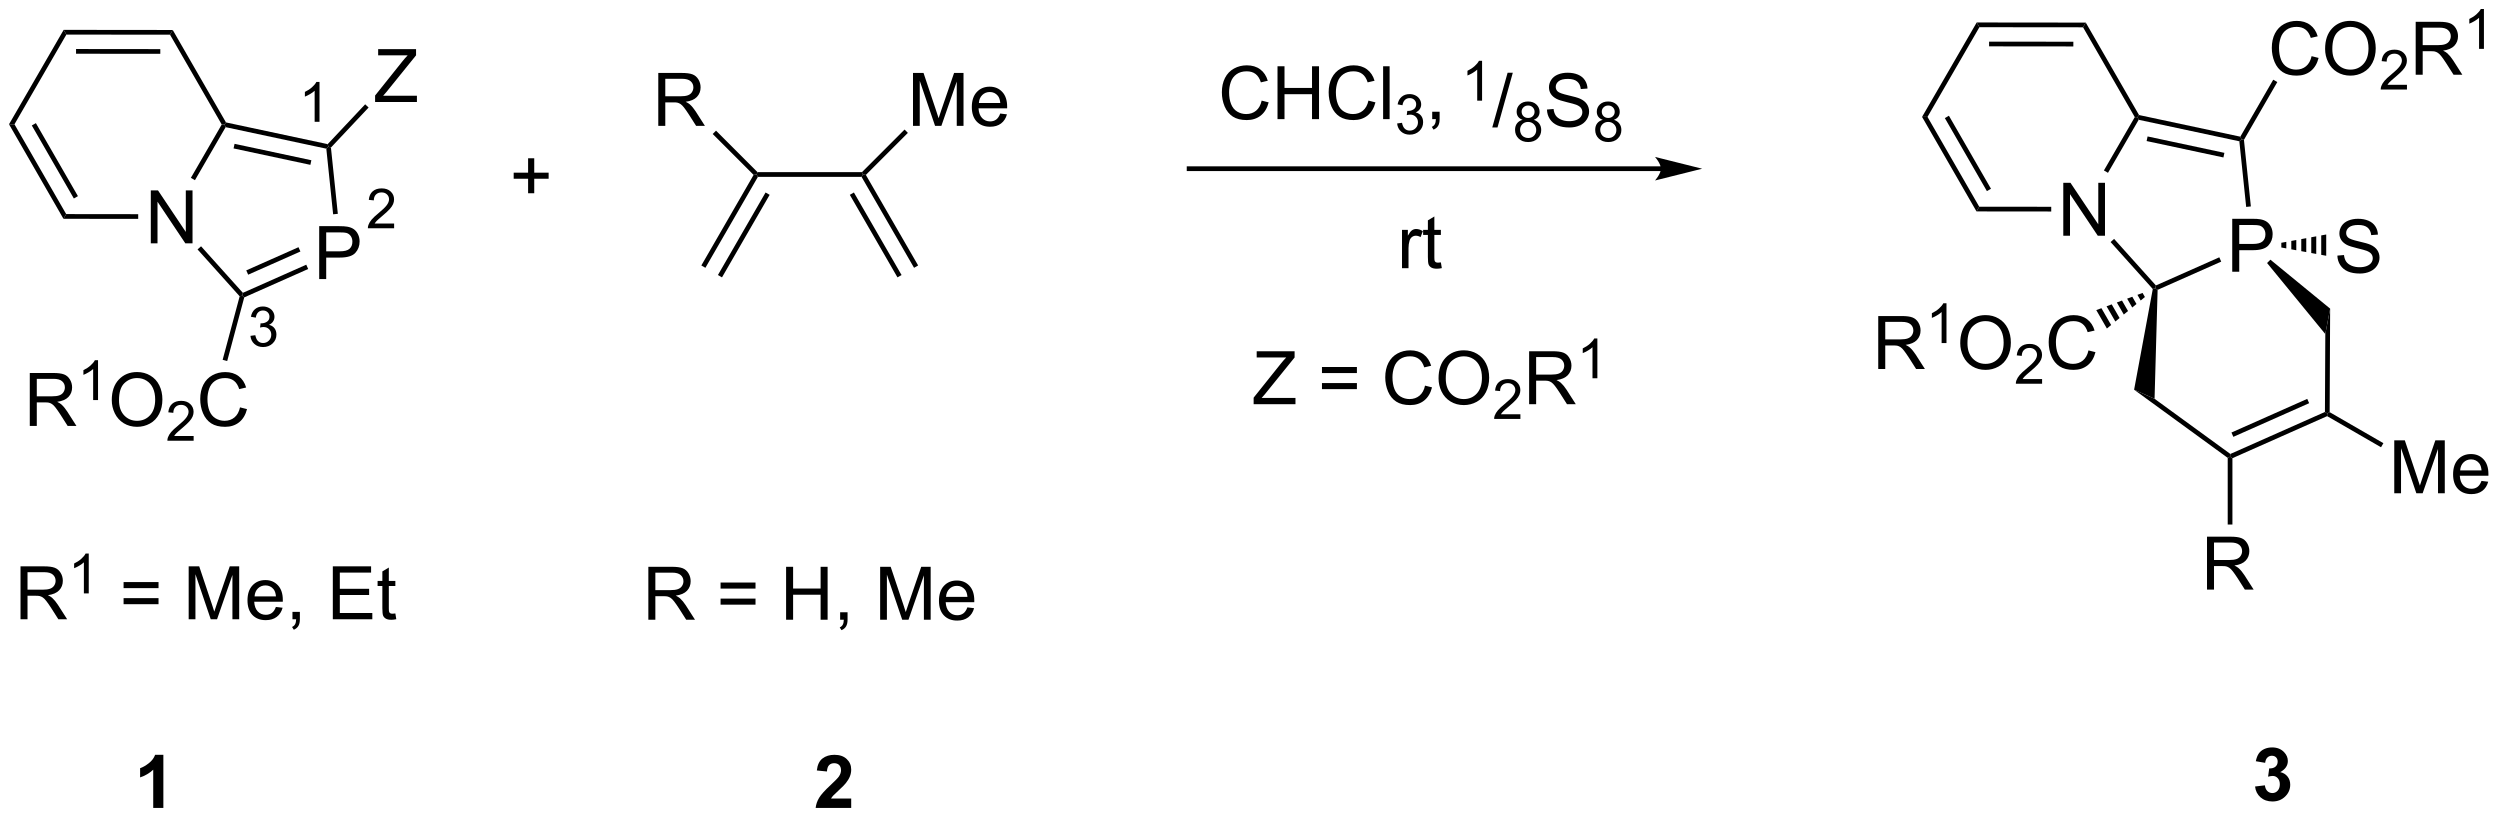 <?xml version="1.0" encoding="UTF-8"?>
<!DOCTYPE svg PUBLIC '-//W3C//DTD SVG 1.0//EN'
          'http://www.w3.org/TR/2001/REC-SVG-20010904/DTD/svg10.dtd'>
<svg stroke-dasharray="none" shape-rendering="auto" xmlns="http://www.w3.org/2000/svg" font-family="'Dialog'" text-rendering="auto" width="742" fill-opacity="1" color-interpolation="auto" color-rendering="auto" preserveAspectRatio="xMidYMid meet" font-size="12px" viewBox="0 0 742 243" fill="black" xmlns:xlink="http://www.w3.org/1999/xlink" stroke="black" image-rendering="auto" stroke-miterlimit="10" stroke-linecap="square" stroke-linejoin="miter" font-style="normal" stroke-width="1" height="243" stroke-dashoffset="0" font-weight="normal" stroke-opacity="1"
><!--Generated by the Batik Graphics2D SVG Generator--><defs id="genericDefs"
  /><g
  ><defs id="defs1"
    ><clipPath clipPathUnits="userSpaceOnUse" id="clipPath1"
      ><path d="M0.633 2.797 L278.584 2.797 L278.584 93.719 L0.633 93.719 L0.633 2.797 Z"
      /></clipPath
      ><clipPath clipPathUnits="userSpaceOnUse" id="clipPath2"
      ><path d="M140.843 22.659 L140.843 111.053 L411.066 111.053 L411.066 22.659 Z"
      /></clipPath
    ></defs
    ><g transform="scale(2.667,2.667) translate(-0.633,-2.797) matrix(1.029,0,0,1.029,-144.238,-20.51)"
    ><path d="M157.097 48.966 L157.097 43.24 L157.875 43.24 L160.883 47.734 L160.883 43.24 L161.61 43.24 L161.61 48.966 L160.831 48.966 L157.823 44.466 L157.823 48.966 L157.097 48.966 Z" stroke="none" clip-path="url(#clipPath2)"
    /></g
    ><g transform="matrix(2.743,0,0,2.743,-386.324,-62.153)"
    ><path d="M175.378 52.857 L175.378 47.13 L177.539 47.13 Q178.109 47.13 178.409 47.185 Q178.831 47.255 179.115 47.453 Q179.401 47.649 179.576 48.005 Q179.75 48.359 179.75 48.787 Q179.75 49.516 179.284 50.024 Q178.82 50.529 177.604 50.529 L176.136 50.529 L176.136 52.857 L175.378 52.857 ZM176.136 49.852 L177.617 49.852 Q178.352 49.852 178.659 49.578 Q178.969 49.305 178.969 48.81 Q178.969 48.451 178.786 48.195 Q178.604 47.938 178.307 47.857 Q178.117 47.805 177.602 47.805 L176.136 47.805 L176.136 49.852 Z" stroke="none" clip-path="url(#clipPath2)"
    /></g
    ><g transform="matrix(2.743,0,0,2.743,-386.324,-62.153)"
    ><path d="M181.426 33.698 L181.426 32.995 L184.358 29.326 Q184.671 28.935 184.952 28.646 L181.757 28.646 L181.757 27.972 L185.858 27.972 L185.858 28.646 L182.645 32.62 L182.296 33.021 L185.952 33.021 L185.952 33.698 L181.426 33.698 Z" stroke="none" clip-path="url(#clipPath2)"
    /></g
    ><g transform="matrix(2.743,0,0,2.743,-386.324,-62.153)"
    ><path d="M144.063 68.743 L144.063 63.017 L146.602 63.017 Q147.368 63.017 147.767 63.171 Q148.165 63.324 148.402 63.715 Q148.642 64.106 148.642 64.579 Q148.642 65.189 148.246 65.608 Q147.852 66.025 147.027 66.137 Q147.329 66.283 147.485 66.423 Q147.816 66.728 148.113 67.184 L149.11 68.743 L148.157 68.743 L147.399 67.551 Q147.066 67.035 146.85 66.762 Q146.636 66.488 146.467 66.379 Q146.298 66.269 146.121 66.228 Q145.993 66.199 145.699 66.199 L144.821 66.199 L144.821 68.743 L144.063 68.743 ZM144.821 65.543 L146.449 65.543 Q146.97 65.543 147.261 65.436 Q147.556 65.329 147.707 65.093 Q147.86 64.856 147.86 64.579 Q147.86 64.173 147.563 63.913 Q147.269 63.65 146.634 63.65 L144.821 63.65 L144.821 65.543 Z" stroke="none" clip-path="url(#clipPath2)"
    /></g
    ><g transform="matrix(2.743,0,0,2.743,-386.324,-62.153)"
    ><path d="M151.447 65.944 L150.919 65.944 L150.919 62.582 Q150.728 62.764 150.419 62.945 Q150.111 63.127 149.865 63.219 L149.865 62.709 Q150.306 62.5 150.636 62.205 Q150.968 61.908 151.107 61.631 L151.447 61.631 L151.447 65.944 Z" stroke="none" clip-path="url(#clipPath2)"
    /></g
    ><g transform="matrix(2.743,0,0,2.743,-386.324,-62.153)"
    ><path d="M152.935 65.954 Q152.935 64.527 153.701 63.723 Q154.467 62.915 155.678 62.915 Q156.469 62.915 157.105 63.296 Q157.743 63.673 158.076 64.35 Q158.412 65.027 158.412 65.887 Q158.412 66.759 158.06 67.447 Q157.709 68.134 157.063 68.488 Q156.42 68.843 155.672 68.843 Q154.865 68.843 154.227 68.452 Q153.592 68.059 153.263 67.384 Q152.935 66.707 152.935 65.954 ZM153.717 65.965 Q153.717 67.001 154.271 67.598 Q154.829 68.191 155.67 68.191 Q156.524 68.191 157.076 67.59 Q157.631 66.988 157.631 65.884 Q157.631 65.184 157.394 64.663 Q157.157 64.142 156.701 63.855 Q156.248 63.566 155.68 63.566 Q154.875 63.566 154.295 64.121 Q153.717 64.673 153.717 65.965 Z" stroke="none" clip-path="url(#clipPath2)"
    /></g
    ><g transform="matrix(2.743,0,0,2.743,-386.324,-62.153)"
    ><path d="M161.792 69.836 L161.792 70.344 L158.952 70.344 Q158.946 70.152 159.014 69.976 Q159.122 69.687 159.36 69.406 Q159.6 69.125 160.051 68.756 Q160.751 68.181 160.997 67.846 Q161.243 67.51 161.243 67.211 Q161.243 66.898 161.018 66.683 Q160.796 66.466 160.434 66.466 Q160.053 66.466 159.825 66.695 Q159.596 66.924 159.594 67.328 L159.051 67.273 Q159.108 66.666 159.471 66.349 Q159.834 66.031 160.446 66.031 Q161.065 66.031 161.424 66.375 Q161.786 66.716 161.786 67.222 Q161.786 67.48 161.68 67.73 Q161.575 67.978 161.329 68.254 Q161.084 68.529 160.516 69.01 Q160.042 69.408 159.907 69.55 Q159.772 69.693 159.684 69.836 L161.792 69.836 Z" stroke="none" clip-path="url(#clipPath2)"
    /></g
    ><g transform="matrix(2.743,0,0,2.743,-386.324,-62.153)"
    ><path d="M166.81 66.736 L167.568 66.926 Q167.331 67.861 166.711 68.353 Q166.091 68.843 165.198 68.843 Q164.271 68.843 163.69 68.465 Q163.112 68.087 162.808 67.374 Q162.505 66.658 162.505 65.837 Q162.505 64.941 162.847 64.277 Q163.19 63.611 163.821 63.264 Q164.451 62.918 165.209 62.918 Q166.068 62.918 166.654 63.355 Q167.24 63.793 167.472 64.587 L166.724 64.762 Q166.526 64.137 166.146 63.853 Q165.768 63.566 165.193 63.566 Q164.534 63.566 164.089 63.884 Q163.646 64.199 163.466 64.733 Q163.287 65.267 163.287 65.832 Q163.287 66.564 163.5 67.108 Q163.714 67.652 164.162 67.923 Q164.612 68.191 165.136 68.191 Q165.771 68.191 166.211 67.824 Q166.654 67.457 166.81 66.736 Z" stroke="none" clip-path="url(#clipPath2)"
    /></g
    ><g transform="matrix(2.743,0,0,2.743,-386.324,-62.153)"
    ><path d="M147.706 46.334 L148.001 45.824 L155.793 45.833 L155.793 46.343 Z" stroke="none" clip-path="url(#clipPath2)"
    /></g
    ><g transform="matrix(2.743,0,0,2.743,-386.324,-62.153)"
    ><path d="M161.934 42.157 L161.493 41.901 L164.833 36.13 L165.127 36.13 L165.255 36.419 Z" stroke="none" clip-path="url(#clipPath2)"
    /></g
    ><g transform="matrix(2.743,0,0,2.743,-386.324,-62.153)"
    ><path d="M165.292 35.905 L165.127 36.13 L164.833 36.13 L159.236 26.413 L159.531 25.903 Z" stroke="none" clip-path="url(#clipPath2)"
    /></g
    ><g transform="matrix(2.743,0,0,2.743,-386.324,-62.153)"
    ><path d="M159.531 25.903 L159.236 26.413 L148.022 26.401 L147.728 25.89 ZM158.185 27.973 L149.069 27.963 L149.068 28.474 L158.185 28.483 Z" stroke="none" clip-path="url(#clipPath2)"
    /></g
    ><g transform="matrix(2.743,0,0,2.743,-386.324,-62.153)"
    ><path d="M147.728 25.89 L148.022 26.401 L142.405 36.107 L141.815 36.106 Z" stroke="none" clip-path="url(#clipPath2)"
    /></g
    ><g transform="matrix(2.743,0,0,2.743,-386.324,-62.153)"
    ><path d="M141.815 36.106 L142.405 36.107 L148.001 45.824 L147.706 46.334 ZM144.281 36.236 L148.831 44.136 L149.273 43.882 L144.723 35.982 Z" stroke="none" clip-path="url(#clipPath2)"
    /></g
    ><g transform="matrix(2.743,0,0,2.743,-386.324,-62.153)"
    ><path d="M162.215 49.648 L162.595 49.307 L167.12 54.344 L167.054 54.652 L166.772 54.719 Z" stroke="none" clip-path="url(#clipPath2)"
    /></g
    ><g transform="matrix(2.743,0,0,2.743,-386.324,-62.153)"
    ><path d="M167.269 54.836 L167.054 54.652 L167.12 54.344 L173.978 51.299 L174.185 51.765 ZM167.693 52.381 L173.345 49.872 L173.137 49.406 L167.486 51.915 Z" stroke="none" clip-path="url(#clipPath2)"
    /></g
    ><g transform="matrix(2.743,0,0,2.743,-386.324,-62.153)"
    ><path d="M177.394 45.795 L176.886 45.847 L176.147 38.746 L176.382 38.535 L176.648 38.625 Z" stroke="none" clip-path="url(#clipPath2)"
    /></g
    ><g transform="matrix(2.743,0,0,2.743,-386.324,-62.153)"
    ><path d="M176.295 38.255 L176.382 38.535 L176.147 38.746 L165.255 36.419 L165.127 36.13 L165.292 35.905 ZM174.53 39.997 L166.22 38.221 L166.113 38.72 L174.424 40.496 Z" stroke="none" clip-path="url(#clipPath2)"
    /></g
    ><g transform="matrix(2.743,0,0,2.743,-386.324,-62.153)"
    ><path d="M176.648 38.625 L176.382 38.535 L176.295 38.255 L180.352 33.944 L180.724 34.294 Z" stroke="none" clip-path="url(#clipPath2)"
    /></g
    ><g transform="matrix(2.743,0,0,2.743,-386.324,-62.153)"
    ><path d="M166.772 54.719 L167.054 54.652 L167.269 54.836 L165.424 61.722 L164.931 61.59 Z" stroke="none" clip-path="url(#clipPath2)"
    /></g
    ><g transform="matrix(2.743,0,0,2.743,-386.324,-62.153)"
    ><path d="M239.629 36.279 L239.629 30.552 L240.769 30.552 L242.126 34.607 Q242.314 35.172 242.399 35.453 Q242.496 35.141 242.704 34.537 L244.074 30.552 L245.095 30.552 L245.095 36.279 L244.363 36.279 L244.363 31.485 L242.699 36.279 L242.017 36.279 L240.36 31.404 L240.36 36.279 L239.629 36.279 ZM249.066 34.943 L249.793 35.032 Q249.621 35.67 249.155 36.021 Q248.691 36.373 247.97 36.373 Q247.058 36.373 246.524 35.813 Q245.993 35.25 245.993 34.24 Q245.993 33.193 246.532 32.615 Q247.071 32.037 247.931 32.037 Q248.762 32.037 249.287 32.605 Q249.816 33.17 249.816 34.196 Q249.816 34.258 249.814 34.383 L246.72 34.383 Q246.759 35.068 247.105 35.433 Q247.454 35.795 247.972 35.795 Q248.36 35.795 248.634 35.592 Q248.907 35.388 249.066 34.943 ZM246.759 33.805 L249.074 33.805 Q249.027 33.282 248.808 33.021 Q248.472 32.615 247.939 32.615 Q247.454 32.615 247.123 32.941 Q246.793 33.263 246.759 33.805 Z" stroke="none" clip-path="url(#clipPath2)"
    /></g
    ><g transform="matrix(2.743,0,0,2.743,-386.324,-62.153)"
    ><path d="M212.068 36.279 L212.068 30.552 L214.607 30.552 Q215.373 30.552 215.771 30.706 Q216.17 30.86 216.407 31.25 Q216.646 31.641 216.646 32.115 Q216.646 32.724 216.25 33.144 Q215.857 33.56 215.032 33.672 Q215.334 33.818 215.49 33.959 Q215.821 34.263 216.118 34.719 L217.115 36.279 L216.162 36.279 L215.404 35.086 Q215.071 34.571 214.855 34.297 Q214.641 34.024 214.472 33.914 Q214.303 33.805 214.125 33.763 Q213.998 33.735 213.704 33.735 L212.826 33.735 L212.826 36.279 L212.068 36.279 ZM212.826 33.078 L214.454 33.078 Q214.975 33.078 215.266 32.972 Q215.56 32.865 215.711 32.628 Q215.865 32.391 215.865 32.115 Q215.865 31.709 215.568 31.448 Q215.274 31.185 214.638 31.185 L212.826 31.185 L212.826 33.078 Z" stroke="none" clip-path="url(#clipPath2)"
    /></g
    ><g transform="matrix(2.743,0,0,2.743,-386.324,-62.153)"
    ><path d="M222.848 41.797 L222.701 41.542 L222.806 41.287 L234.104 41.287 L234.209 41.542 L234.062 41.797 Z" stroke="none" clip-path="url(#clipPath2)"
    /></g
    ><g transform="matrix(2.743,0,0,2.743,-386.324,-62.153)"
    ><path d="M222.382 41.584 L222.701 41.542 L222.848 41.797 L217.167 51.636 L216.726 51.381 ZM223.676 43.486 L218.52 52.417 L218.962 52.672 L224.118 43.741 Z" stroke="none" clip-path="url(#clipPath2)"
    /></g
    ><g transform="matrix(2.743,0,0,2.743,-386.324,-62.153)"
    ><path d="M234.062 41.797 L234.209 41.542 L234.528 41.584 L240.185 51.381 L239.743 51.636 ZM232.793 43.741 L237.949 52.672 L238.391 52.417 L233.234 43.486 Z" stroke="none" clip-path="url(#clipPath2)"
    /></g
    ><g transform="matrix(2.743,0,0,2.743,-386.324,-62.153)"
    ><path d="M234.528 41.584 L234.209 41.542 L234.104 41.287 L238.715 36.676 L239.075 37.037 Z" stroke="none" clip-path="url(#clipPath2)"
    /></g
    ><g transform="matrix(2.743,0,0,2.743,-386.324,-62.153)"
    ><path d="M222.806 41.287 L222.701 41.542 L222.382 41.584 L217.956 37.157 L218.316 36.797 Z" stroke="none" clip-path="url(#clipPath2)"
    /></g
    ><g transform="matrix(2.743,0,0,2.743,-386.324,-62.153)"
    ><path d="M364.093 48.167 L364.093 42.441 L364.872 42.441 L367.88 46.935 L367.88 42.441 L368.606 42.441 L368.606 48.167 L367.827 48.167 L364.82 43.667 L364.82 48.167 L364.093 48.167 Z" stroke="none" clip-path="url(#clipPath2)"
    /></g
    ><g transform="matrix(2.743,0,0,2.743,-386.324,-62.153)"
    ><path d="M382.374 52.058 L382.374 46.331 L384.535 46.331 Q385.106 46.331 385.405 46.386 Q385.827 46.456 386.111 46.654 Q386.397 46.849 386.572 47.206 Q386.746 47.56 386.746 47.987 Q386.746 48.717 386.28 49.224 Q385.817 49.73 384.6 49.73 L383.132 49.73 L383.132 52.058 L382.374 52.058 ZM383.132 49.053 L384.613 49.053 Q385.348 49.053 385.655 48.779 Q385.965 48.506 385.965 48.011 Q385.965 47.651 385.783 47.396 Q385.6 47.138 385.303 47.058 Q385.113 47.006 384.598 47.006 L383.132 47.006 L383.132 49.053 Z" stroke="none" clip-path="url(#clipPath2)"
    /></g
    ><g transform="matrix(2.743,0,0,2.743,-386.324,-62.153)"
    ><path d="M390.961 28.736 L391.718 28.926 Q391.481 29.861 390.861 30.353 Q390.242 30.843 389.349 30.843 Q388.421 30.843 387.841 30.465 Q387.263 30.088 386.958 29.374 Q386.656 28.658 386.656 27.838 Q386.656 26.942 386.997 26.278 Q387.341 25.611 387.971 25.265 Q388.601 24.919 389.359 24.919 Q390.218 24.919 390.804 25.356 Q391.39 25.794 391.622 26.588 L390.875 26.762 Q390.677 26.137 390.296 25.853 Q389.919 25.567 389.343 25.567 Q388.685 25.567 388.239 25.885 Q387.796 26.2 387.617 26.734 Q387.437 27.267 387.437 27.832 Q387.437 28.564 387.651 29.109 Q387.864 29.653 388.312 29.924 Q388.763 30.192 389.286 30.192 Q389.921 30.192 390.361 29.825 Q390.804 29.457 390.961 28.736 ZM392.423 27.955 Q392.423 26.528 393.188 25.723 Q393.954 24.916 395.165 24.916 Q395.957 24.916 396.592 25.296 Q397.23 25.674 397.563 26.351 Q397.899 27.028 397.899 27.887 Q397.899 28.76 397.548 29.447 Q397.196 30.135 396.55 30.489 Q395.907 30.843 395.16 30.843 Q394.352 30.843 393.714 30.452 Q393.079 30.059 392.751 29.385 Q392.423 28.707 392.423 27.955 ZM393.204 27.965 Q393.204 29.002 393.759 29.598 Q394.316 30.192 395.157 30.192 Q396.011 30.192 396.563 29.59 Q397.118 28.989 397.118 27.885 Q397.118 27.184 396.881 26.663 Q396.644 26.142 396.188 25.856 Q395.735 25.567 395.168 25.567 Q394.363 25.567 393.782 26.122 Q393.204 26.674 393.204 27.965 Z" stroke="none" clip-path="url(#clipPath2)"
    /></g
    ><g transform="matrix(2.743,0,0,2.743,-386.324,-62.153)"
    ><path d="M401.279 31.836 L401.279 32.344 L398.439 32.344 Q398.433 32.153 398.502 31.977 Q398.609 31.688 398.847 31.407 Q399.087 31.125 399.539 30.756 Q400.238 30.182 400.484 29.846 Q400.73 29.51 400.73 29.211 Q400.73 28.899 400.505 28.684 Q400.283 28.467 399.921 28.467 Q399.541 28.467 399.312 28.696 Q399.084 28.924 399.082 29.328 L398.539 29.274 Q398.595 28.666 398.959 28.35 Q399.322 28.032 399.933 28.032 Q400.552 28.032 400.912 28.375 Q401.273 28.717 401.273 29.223 Q401.273 29.481 401.168 29.731 Q401.062 29.979 400.816 30.254 Q400.572 30.529 400.003 31.01 Q399.529 31.409 399.394 31.551 Q399.259 31.694 399.171 31.836 L401.279 31.836 Z" stroke="none" clip-path="url(#clipPath2)"
    /></g
    ><g transform="matrix(2.743,0,0,2.743,-386.324,-62.153)"
    ><path d="M402.224 30.744 L402.224 25.017 L404.764 25.017 Q405.529 25.017 405.928 25.171 Q406.326 25.325 406.563 25.715 Q406.803 26.106 406.803 26.58 Q406.803 27.189 406.407 27.609 Q406.014 28.025 405.188 28.137 Q405.49 28.283 405.646 28.424 Q405.977 28.728 406.274 29.184 L407.271 30.744 L406.318 30.744 L405.56 29.551 Q405.227 29.036 405.011 28.762 Q404.797 28.489 404.628 28.379 Q404.459 28.27 404.282 28.228 Q404.154 28.2 403.86 28.2 L402.982 28.2 L402.982 30.744 L402.224 30.744 ZM402.982 27.544 L404.61 27.544 Q405.131 27.544 405.422 27.437 Q405.717 27.33 405.868 27.093 Q406.021 26.856 406.021 26.58 Q406.021 26.174 405.724 25.913 Q405.43 25.65 404.795 25.65 L402.982 25.65 L402.982 27.544 Z" stroke="none" clip-path="url(#clipPath2)"
    /></g
    ><g transform="matrix(2.743,0,0,2.743,-386.324,-62.153)"
    ><path d="M409.608 27.944 L409.081 27.944 L409.081 24.583 Q408.889 24.764 408.581 24.946 Q408.272 25.128 408.026 25.219 L408.026 24.71 Q408.467 24.501 408.797 24.206 Q409.129 23.909 409.268 23.631 L409.608 23.631 L409.608 27.944 Z" stroke="none" clip-path="url(#clipPath2)"
    /></g
    ><g transform="matrix(2.743,0,0,2.743,-386.324,-62.153)"
    ><path d="M379.644 86.455 L379.644 80.728 L382.184 80.728 Q382.949 80.728 383.348 80.882 Q383.746 81.036 383.983 81.426 Q384.223 81.817 384.223 82.291 Q384.223 82.9 383.827 83.32 Q383.434 83.736 382.608 83.848 Q382.91 83.994 383.066 84.135 Q383.397 84.439 383.694 84.895 L384.691 86.455 L383.738 86.455 L382.981 85.262 Q382.647 84.747 382.431 84.473 Q382.217 84.2 382.048 84.09 Q381.879 83.981 381.702 83.939 Q381.574 83.911 381.28 83.911 L380.402 83.911 L380.402 86.455 L379.644 86.455 ZM380.402 83.254 L382.03 83.254 Q382.551 83.254 382.842 83.148 Q383.137 83.041 383.288 82.804 Q383.441 82.567 383.441 82.291 Q383.441 81.885 383.144 81.624 Q382.85 81.361 382.215 81.361 L380.402 81.361 L380.402 83.254 Z" stroke="none" clip-path="url(#clipPath2)"
    /></g
    ><g transform="matrix(2.743,0,0,2.743,-386.324,-62.153)"
    ><path d="M399.906 76.031 L399.906 70.304 L401.047 70.304 L402.403 74.359 Q402.591 74.924 402.677 75.205 Q402.773 74.893 402.981 74.288 L404.351 70.304 L405.372 70.304 L405.372 76.031 L404.64 76.031 L404.64 71.236 L402.976 76.031 L402.294 76.031 L400.638 71.156 L400.638 76.031 L399.906 76.031 ZM409.343 74.695 L410.07 74.783 Q409.898 75.421 409.432 75.773 Q408.968 76.124 408.247 76.124 Q407.336 76.124 406.802 75.565 Q406.271 75.002 406.271 73.992 Q406.271 72.945 406.81 72.367 Q407.349 71.788 408.208 71.788 Q409.039 71.788 409.565 72.356 Q410.093 72.921 410.093 73.947 Q410.093 74.01 410.091 74.135 L406.997 74.135 Q407.036 74.82 407.382 75.184 Q407.731 75.546 408.25 75.546 Q408.638 75.546 408.911 75.343 Q409.185 75.14 409.343 74.695 ZM407.036 73.557 L409.351 73.557 Q409.304 73.033 409.086 72.773 Q408.75 72.367 408.216 72.367 Q407.731 72.367 407.401 72.692 Q407.07 73.015 407.036 73.557 Z" stroke="none" clip-path="url(#clipPath2)"
    /></g
    ><g transform="matrix(2.743,0,0,2.743,-386.324,-62.153)"
    ><path d="M344.071 62.582 L344.071 56.855 L346.611 56.855 Q347.376 56.855 347.774 57.009 Q348.173 57.163 348.41 57.553 Q348.649 57.944 348.649 58.418 Q348.649 59.027 348.254 59.447 Q347.861 59.863 347.035 59.975 Q347.337 60.121 347.493 60.262 Q347.824 60.566 348.121 61.022 L349.118 62.582 L348.165 62.582 L347.407 61.389 Q347.074 60.874 346.858 60.6 Q346.644 60.327 346.475 60.218 Q346.306 60.108 346.129 60.066 Q346.001 60.038 345.707 60.038 L344.829 60.038 L344.829 62.582 L344.071 62.582 ZM344.829 59.382 L346.457 59.382 Q346.978 59.382 347.269 59.275 Q347.564 59.168 347.715 58.931 Q347.868 58.694 347.868 58.418 Q347.868 58.012 347.571 57.751 Q347.277 57.488 346.642 57.488 L344.829 57.488 L344.829 59.382 Z" stroke="none" clip-path="url(#clipPath2)"
    /></g
    ><g transform="matrix(2.743,0,0,2.743,-386.324,-62.153)"
    ><path d="M351.455 59.782 L350.928 59.782 L350.928 56.421 Q350.736 56.602 350.428 56.784 Q350.119 56.966 349.873 57.057 L349.873 56.548 Q350.314 56.339 350.644 56.044 Q350.976 55.747 351.115 55.47 L351.455 55.47 L351.455 59.782 Z" stroke="none" clip-path="url(#clipPath2)"
    /></g
    ><g transform="matrix(2.743,0,0,2.743,-386.324,-62.153)"
    ><path d="M352.943 59.793 Q352.943 58.366 353.709 57.561 Q354.475 56.754 355.686 56.754 Q356.477 56.754 357.113 57.134 Q357.751 57.512 358.084 58.189 Q358.42 58.866 358.42 59.725 Q358.42 60.598 358.068 61.285 Q357.717 61.973 357.071 62.327 Q356.428 62.681 355.68 62.681 Q354.873 62.681 354.235 62.29 Q353.6 61.897 353.272 61.223 Q352.943 60.546 352.943 59.793 ZM353.725 59.803 Q353.725 60.84 354.279 61.436 Q354.837 62.03 355.678 62.03 Q356.532 62.03 357.084 61.428 Q357.639 60.827 357.639 59.723 Q357.639 59.022 357.402 58.501 Q357.165 57.98 356.709 57.694 Q356.256 57.405 355.688 57.405 Q354.884 57.405 354.303 57.96 Q353.725 58.512 353.725 59.803 Z" stroke="none" clip-path="url(#clipPath2)"
    /></g
    ><g transform="matrix(2.743,0,0,2.743,-386.324,-62.153)"
    ><path d="M361.8 63.674 L361.8 64.182 L358.96 64.182 Q358.954 63.991 359.022 63.815 Q359.13 63.526 359.368 63.245 Q359.608 62.963 360.059 62.594 Q360.759 62.02 361.005 61.684 Q361.251 61.348 361.251 61.049 Q361.251 60.737 361.026 60.522 Q360.803 60.305 360.442 60.305 Q360.061 60.305 359.833 60.534 Q359.604 60.762 359.602 61.166 L359.059 61.112 Q359.116 60.504 359.479 60.188 Q359.843 59.87 360.454 59.87 Q361.073 59.87 361.432 60.213 Q361.794 60.555 361.794 61.061 Q361.794 61.319 361.688 61.569 Q361.583 61.817 361.337 62.092 Q361.093 62.368 360.524 62.848 Q360.05 63.247 359.915 63.389 Q359.78 63.532 359.692 63.674 L361.8 63.674 Z" stroke="none" clip-path="url(#clipPath2)"
    /></g
    ><g transform="matrix(2.743,0,0,2.743,-386.324,-62.153)"
    ><path d="M366.818 60.574 L367.576 60.764 Q367.339 61.699 366.719 62.191 Q366.099 62.681 365.206 62.681 Q364.279 62.681 363.698 62.303 Q363.12 61.926 362.815 61.212 Q362.513 60.496 362.513 59.676 Q362.513 58.78 362.855 58.116 Q363.198 57.449 363.829 57.103 Q364.459 56.757 365.217 56.757 Q366.076 56.757 366.662 57.194 Q367.248 57.632 367.48 58.426 L366.732 58.6 Q366.534 57.975 366.154 57.691 Q365.776 57.405 365.201 57.405 Q364.542 57.405 364.097 57.723 Q363.654 58.038 363.474 58.572 Q363.295 59.105 363.295 59.671 Q363.295 60.402 363.508 60.947 Q363.722 61.491 364.17 61.762 Q364.62 62.03 365.144 62.03 Q365.779 62.03 366.219 61.663 Q366.662 61.296 366.818 60.574 Z" stroke="none" clip-path="url(#clipPath2)"
    /></g
    ><g transform="matrix(2.743,0,0,2.743,-386.324,-62.153)"
    ><path d="M393.75 50.317 L394.466 50.254 Q394.515 50.684 394.7 50.96 Q394.888 51.236 395.278 51.405 Q395.669 51.574 396.156 51.574 Q396.591 51.574 396.921 51.447 Q397.255 51.317 397.416 51.093 Q397.578 50.869 397.578 50.603 Q397.578 50.332 397.421 50.132 Q397.265 49.931 396.906 49.793 Q396.677 49.705 395.888 49.514 Q395.099 49.324 394.781 49.158 Q394.372 48.942 394.169 48.624 Q393.968 48.306 393.968 47.91 Q393.968 47.478 394.213 47.1 Q394.461 46.723 394.932 46.528 Q395.406 46.332 395.984 46.332 Q396.622 46.332 397.106 46.538 Q397.593 46.744 397.854 47.142 Q398.117 47.541 398.138 48.043 L397.411 48.098 Q397.351 47.556 397.013 47.28 Q396.677 47.001 396.015 47.001 Q395.328 47.001 395.013 47.254 Q394.7 47.504 394.7 47.861 Q394.7 48.168 394.921 48.369 Q395.14 48.567 396.065 48.778 Q396.989 48.986 397.333 49.142 Q397.833 49.371 398.07 49.725 Q398.31 50.08 398.31 50.541 Q398.31 50.996 398.046 51.403 Q397.786 51.806 397.294 52.033 Q396.804 52.257 396.192 52.257 Q395.414 52.257 394.888 52.03 Q394.364 51.801 394.065 51.348 Q393.765 50.892 393.75 50.317 Z" stroke="none" clip-path="url(#clipPath2)"
    /></g
    ><g transform="matrix(2.743,0,0,2.743,-386.324,-62.153)"
    ><path d="M354.702 45.535 L354.998 45.025 L362.789 45.033 L362.789 45.544 Z" stroke="none" clip-path="url(#clipPath2)"
    /></g
    ><g transform="matrix(2.743,0,0,2.743,-386.324,-62.153)"
    ><path d="M368.93 41.358 L368.489 41.102 L371.829 35.331 L372.123 35.331 L372.251 35.62 Z" stroke="none" clip-path="url(#clipPath2)"
    /></g
    ><g transform="matrix(2.743,0,0,2.743,-386.324,-62.153)"
    ><path d="M372.288 35.106 L372.123 35.331 L371.829 35.331 L366.232 25.613 L366.527 25.104 Z" stroke="none" clip-path="url(#clipPath2)"
    /></g
    ><g transform="matrix(2.743,0,0,2.743,-386.324,-62.153)"
    ><path d="M366.527 25.104 L366.232 25.613 L355.018 25.602 L354.724 25.091 ZM365.182 27.174 L356.065 27.164 L356.064 27.674 L365.181 27.684 Z" stroke="none" clip-path="url(#clipPath2)"
    /></g
    ><g transform="matrix(2.743,0,0,2.743,-386.324,-62.153)"
    ><path d="M354.724 25.091 L355.018 25.602 L349.401 35.308 L348.812 35.307 Z" stroke="none" clip-path="url(#clipPath2)"
    /></g
    ><g transform="matrix(2.743,0,0,2.743,-386.324,-62.153)"
    ><path d="M348.812 35.307 L349.401 35.308 L354.998 45.025 L354.702 45.535 ZM351.277 35.437 L355.827 43.337 L356.269 43.083 L351.719 35.182 Z" stroke="none" clip-path="url(#clipPath2)"
    /></g
    ><g transform="matrix(2.743,0,0,2.743,-386.324,-62.153)"
    ><path d="M369.212 48.849 L369.591 48.508 L374.116 53.544 L374.05 53.853 L373.777 53.931 Z" stroke="none" clip-path="url(#clipPath2)"
    /></g
    ><g transform="matrix(2.743,0,0,2.743,-386.324,-62.153)"
    ><path d="M374.3 54.021 L374.05 53.853 L374.116 53.544 L380.974 50.5 L381.181 50.966 Z" stroke="none" clip-path="url(#clipPath2)"
    /></g
    ><g transform="matrix(2.743,0,0,2.743,-386.324,-62.153)"
    ><path d="M384.39 44.995 L383.882 45.048 L383.144 37.947 L383.378 37.736 L383.64 37.792 Z" stroke="none" clip-path="url(#clipPath2)"
    /></g
    ><g transform="matrix(2.743,0,0,2.743,-386.324,-62.153)"
    ><path d="M383.25 37.448 L383.378 37.736 L383.144 37.947 L372.251 35.62 L372.123 35.331 L372.288 35.106 ZM381.527 39.198 L373.216 37.422 L373.109 37.921 L381.42 39.697 Z" stroke="none" clip-path="url(#clipPath2)"
    /></g
    ><g transform="matrix(2.743,0,0,2.743,-386.324,-62.153)"
    ><path d="M371.756 64.826 L373.969 65.807 L382.17 71.778 L382.139 72.071 L381.884 72.201 Z" stroke="none" clip-path="url(#clipPath2)"
    /></g
    ><g transform="matrix(2.743,0,0,2.743,-386.324,-62.153)"
    ><path d="M382.394 72.237 L382.139 72.071 L382.17 71.778 L392.404 67.235 L392.658 67.401 L392.643 67.687 ZM382.495 69.926 L390.696 66.285 L390.489 65.818 L382.288 69.46 Z" stroke="none" clip-path="url(#clipPath2)"
    /></g
    ><g transform="matrix(2.743,0,0,2.743,-386.324,-62.153)"
    ><path d="M383.64 37.792 L383.378 37.736 L383.25 37.448 L386.809 31.283 L387.251 31.538 Z" stroke="none" clip-path="url(#clipPath2)"
    /></g
    ><g transform="matrix(2.743,0,0,2.743,-386.324,-62.153)"
    ><path d="M381.884 72.201 L382.139 72.071 L382.394 72.237 L382.394 79.417 L381.884 79.417 Z" stroke="none" clip-path="url(#clipPath2)"
    /></g
    ><g transform="matrix(2.743,0,0,2.743,-386.324,-62.153)"
    ><path d="M392.643 67.687 L392.658 67.401 L392.914 67.254 L398.73 70.612 L398.474 71.054 Z" stroke="none" clip-path="url(#clipPath2)"
    /></g
    ><g transform="matrix(2.743,0,0,2.743,-386.324,-62.153)"
    ><path d="M372.926 54.797 L372.469 55.175 L372.114 54.561 L372.671 54.355 ZM372.012 55.554 L371.555 55.933 L371.001 54.974 L371.558 54.767 ZM371.098 56.312 L370.641 56.69 L369.888 55.387 L370.445 55.18 ZM370.184 57.069 L369.727 57.448 L368.775 55.799 L369.332 55.593 ZM369.27 57.827 L368.813 58.206 L367.662 56.212 L368.219 56.006 Z" stroke="none" clip-path="url(#clipPath2)"
    /></g
    ><g transform="matrix(2.743,0,0,2.743,-386.324,-62.153)"
    ><path d="M387.685 48.928 L388.225 48.828 L388.225 49.537 L387.685 49.438 ZM388.765 48.728 L389.305 48.629 L389.305 49.736 L388.765 49.637 ZM389.844 48.529 L390.384 48.43 L390.384 49.935 L389.844 49.836 ZM390.924 48.33 L391.464 48.231 L391.464 50.135 L390.924 50.035 ZM392.003 48.131 L392.543 48.032 L392.543 50.334 L392.003 50.234 Z" stroke="none" clip-path="url(#clipPath2)"
    /></g
    ><g transform="matrix(2.743,0,0,2.743,-386.324,-62.153)"
    ><path d="M158.516 110.081 L157.419 110.081 L157.419 105.943 Q156.818 106.505 156 106.776 L156 105.779 Q156.43 105.638 156.932 105.248 Q157.438 104.854 157.625 104.331 L158.516 104.331 L158.516 110.081 Z" stroke="none" clip-path="url(#clipPath2)"
    /></g
    ><g transform="matrix(2.743,0,0,2.743,-386.324,-62.153)"
    ><path d="M301.205 33.553 L300.678 33.553 L300.678 30.192 Q300.486 30.374 300.178 30.555 Q299.869 30.737 299.623 30.829 L299.623 30.319 Q300.065 30.11 300.395 29.815 Q300.727 29.518 300.865 29.241 L301.205 29.241 L301.205 33.553 Z" stroke="none" clip-path="url(#clipPath2)"
    /></g
    ><g transform="matrix(2.743,0,0,2.743,-386.324,-62.153)"
    ><path d="M302.306 36.453 L303.967 30.528 L304.53 30.528 L302.873 36.453 L302.306 36.453 Z" stroke="none" clip-path="url(#clipPath2)"
    /></g
    ><g transform="matrix(2.743,0,0,2.743,-386.324,-62.153)"
    ><path d="M305.589 35.623 Q305.261 35.504 305.103 35.282 Q304.945 35.059 304.945 34.748 Q304.945 34.28 305.281 33.961 Q305.618 33.641 306.179 33.641 Q306.741 33.641 307.083 33.967 Q307.427 34.293 307.427 34.762 Q307.427 35.061 307.269 35.284 Q307.113 35.504 306.794 35.623 Q307.189 35.752 307.396 36.039 Q307.603 36.327 307.603 36.725 Q307.603 37.276 307.212 37.653 Q306.823 38.028 306.187 38.028 Q305.552 38.028 305.161 37.651 Q304.773 37.274 304.773 36.711 Q304.773 36.291 304.984 36.01 Q305.197 35.727 305.589 35.623 ZM305.484 34.731 Q305.484 35.035 305.679 35.229 Q305.876 35.422 306.191 35.422 Q306.495 35.422 306.689 35.231 Q306.884 35.038 306.884 34.76 Q306.884 34.469 306.683 34.272 Q306.484 34.075 306.185 34.075 Q305.882 34.075 305.683 34.268 Q305.484 34.461 305.484 34.731 ZM305.314 36.713 Q305.314 36.94 305.421 37.151 Q305.529 37.362 305.739 37.477 Q305.95 37.592 306.193 37.592 Q306.572 37.592 306.818 37.35 Q307.064 37.106 307.064 36.731 Q307.064 36.35 306.81 36.102 Q306.556 35.852 306.175 35.852 Q305.804 35.852 305.558 36.098 Q305.314 36.344 305.314 36.713 Z" stroke="none" clip-path="url(#clipPath2)"
    /></g
    ><g transform="matrix(2.743,0,0,2.743,-386.324,-62.153)"
    ><path d="M308.225 34.512 L308.941 34.45 Q308.99 34.88 309.175 35.156 Q309.363 35.432 309.753 35.601 Q310.144 35.77 310.631 35.77 Q311.066 35.77 311.397 35.643 Q311.73 35.512 311.891 35.288 Q312.053 35.064 312.053 34.799 Q312.053 34.528 311.897 34.328 Q311.74 34.127 311.381 33.989 Q311.152 33.9 310.363 33.71 Q309.574 33.52 309.256 33.353 Q308.847 33.137 308.644 32.82 Q308.443 32.502 308.443 32.106 Q308.443 31.674 308.688 31.296 Q308.936 30.919 309.407 30.723 Q309.881 30.528 310.459 30.528 Q311.097 30.528 311.582 30.734 Q312.068 30.939 312.329 31.338 Q312.592 31.736 312.613 32.239 L311.886 32.294 Q311.826 31.752 311.488 31.476 Q311.152 31.197 310.49 31.197 Q309.803 31.197 309.488 31.45 Q309.175 31.7 309.175 32.057 Q309.175 32.364 309.397 32.564 Q309.615 32.762 310.54 32.973 Q311.464 33.182 311.808 33.338 Q312.308 33.567 312.545 33.921 Q312.785 34.275 312.785 34.736 Q312.785 35.192 312.522 35.598 Q312.261 36.002 311.769 36.228 Q311.279 36.453 310.668 36.453 Q309.889 36.453 309.363 36.226 Q308.839 35.997 308.54 35.544 Q308.24 35.088 308.225 34.512 Z" stroke="none" clip-path="url(#clipPath2)"
    /></g
    ><g transform="matrix(2.743,0,0,2.743,-386.324,-62.153)"
    ><path d="M314.262 35.623 Q313.934 35.504 313.776 35.282 Q313.617 35.059 313.617 34.748 Q313.617 34.28 313.953 33.961 Q314.291 33.641 314.852 33.641 Q315.414 33.641 315.756 33.967 Q316.1 34.293 316.1 34.762 Q316.1 35.061 315.942 35.284 Q315.785 35.504 315.467 35.623 Q315.861 35.752 316.068 36.039 Q316.276 36.327 316.276 36.725 Q316.276 37.276 315.885 37.653 Q315.496 38.028 314.86 38.028 Q314.225 38.028 313.834 37.651 Q313.445 37.274 313.445 36.711 Q313.445 36.291 313.656 36.01 Q313.869 35.727 314.262 35.623 ZM314.156 34.731 Q314.156 35.035 314.352 35.229 Q314.549 35.422 314.863 35.422 Q315.168 35.422 315.361 35.231 Q315.557 35.038 315.557 34.76 Q315.557 34.469 315.356 34.272 Q315.156 34.075 314.858 34.075 Q314.555 34.075 314.356 34.268 Q314.156 34.461 314.156 34.731 ZM313.986 36.713 Q313.986 36.94 314.094 37.151 Q314.201 37.362 314.412 37.477 Q314.623 37.592 314.865 37.592 Q315.244 37.592 315.49 37.35 Q315.736 37.106 315.736 36.731 Q315.736 36.35 315.483 36.102 Q315.229 35.852 314.848 35.852 Q314.477 35.852 314.231 36.098 Q313.986 36.344 313.986 36.713 Z" stroke="none" clip-path="url(#clipPath2)"
    /></g
    ><g transform="matrix(2.743,0,0,2.743,-386.324,-62.153)"
    ><path d="M277.355 33.545 L278.113 33.735 Q277.876 34.67 277.256 35.162 Q276.636 35.651 275.743 35.651 Q274.816 35.651 274.235 35.274 Q273.657 34.896 273.352 34.183 Q273.05 33.467 273.05 32.646 Q273.05 31.75 273.391 31.086 Q273.735 30.42 274.365 30.073 Q274.995 29.727 275.753 29.727 Q276.613 29.727 277.199 30.164 Q277.784 30.602 278.016 31.396 L277.269 31.571 Q277.071 30.946 276.691 30.662 Q276.313 30.375 275.738 30.375 Q275.079 30.375 274.634 30.693 Q274.191 31.008 274.011 31.542 Q273.831 32.076 273.831 32.641 Q273.831 33.373 274.045 33.917 Q274.259 34.461 274.706 34.732 Q275.157 35 275.68 35 Q276.316 35 276.756 34.633 Q277.199 34.266 277.355 33.545 ZM279.07 35.552 L279.07 29.826 L279.827 29.826 L279.827 32.177 L282.804 32.177 L282.804 29.826 L283.562 29.826 L283.562 35.552 L282.804 35.552 L282.804 32.852 L279.827 32.852 L279.827 35.552 L279.07 35.552 ZM288.909 33.545 L289.667 33.735 Q289.43 34.67 288.81 35.162 Q288.191 35.651 287.298 35.651 Q286.37 35.651 285.79 35.274 Q285.212 34.896 284.907 34.183 Q284.605 33.467 284.605 32.646 Q284.605 31.75 284.946 31.086 Q285.29 30.42 285.92 30.073 Q286.55 29.727 287.308 29.727 Q288.167 29.727 288.753 30.164 Q289.339 30.602 289.571 31.396 L288.824 31.571 Q288.626 30.946 288.245 30.662 Q287.868 30.375 287.292 30.375 Q286.634 30.375 286.188 30.693 Q285.745 31.008 285.566 31.542 Q285.386 32.076 285.386 32.641 Q285.386 33.373 285.6 33.917 Q285.813 34.461 286.261 34.732 Q286.712 35 287.235 35 Q287.87 35 288.31 34.633 Q288.753 34.266 288.909 33.545 ZM290.497 35.552 L290.497 29.826 L291.2 29.826 L291.2 35.552 L290.497 35.552 Z" stroke="none" clip-path="url(#clipPath2)"
    /></g
    ><g transform="matrix(2.743,0,0,2.743,-386.324,-62.153)"
    ><path d="M292.013 36.018 L292.54 35.947 Q292.632 36.397 292.849 36.594 Q293.068 36.791 293.382 36.791 Q293.753 36.791 294.009 36.533 Q294.267 36.275 294.267 35.895 Q294.267 35.531 294.029 35.297 Q293.792 35.061 293.425 35.061 Q293.277 35.061 293.054 35.119 L293.113 34.656 Q293.165 34.662 293.197 34.662 Q293.534 34.662 293.804 34.486 Q294.074 34.311 294.074 33.943 Q294.074 33.654 293.876 33.465 Q293.681 33.273 293.37 33.273 Q293.062 33.273 292.857 33.467 Q292.652 33.66 292.593 34.047 L292.066 33.953 Q292.163 33.422 292.505 33.131 Q292.849 32.84 293.359 32.84 Q293.71 32.84 294.005 32.99 Q294.302 33.141 294.458 33.402 Q294.615 33.662 294.615 33.955 Q294.615 34.234 294.464 34.463 Q294.316 34.691 294.023 34.826 Q294.404 34.914 294.615 35.191 Q294.825 35.467 294.825 35.883 Q294.825 36.445 294.415 36.838 Q294.005 37.229 293.378 37.229 Q292.814 37.229 292.439 36.893 Q292.066 36.555 292.013 36.018 Z" stroke="none" clip-path="url(#clipPath2)"
    /></g
    ><g transform="matrix(2.743,0,0,2.743,-386.324,-62.153)"
    ><path d="M295.809 35.552 L295.809 34.75 L296.611 34.75 L296.611 35.552 Q296.611 35.995 296.455 36.266 Q296.298 36.537 295.957 36.685 L295.762 36.386 Q295.986 36.287 296.09 36.097 Q296.197 35.909 296.207 35.552 L295.809 35.552 Z" stroke="none" clip-path="url(#clipPath2)"
    /></g
    ><g transform="matrix(2.743,0,0,2.743,-386.324,-62.153)"
    ><path d="M232.942 109.06 L232.942 110.081 L229.095 110.081 Q229.158 109.503 229.47 108.985 Q229.783 108.466 230.705 107.612 Q231.447 106.919 231.613 106.675 Q231.84 106.334 231.84 106.003 Q231.84 105.636 231.642 105.438 Q231.447 105.24 231.098 105.24 Q230.754 105.24 230.551 105.448 Q230.348 105.654 230.317 106.136 L229.223 106.026 Q229.322 105.12 229.837 104.727 Q230.353 104.331 231.126 104.331 Q231.973 104.331 232.457 104.789 Q232.942 105.245 232.942 105.925 Q232.942 106.31 232.804 106.662 Q232.666 107.011 232.363 107.393 Q232.166 107.646 231.645 108.123 Q231.126 108.599 230.986 108.755 Q230.848 108.912 230.762 109.06 L232.942 109.06 Z" stroke="none" clip-path="url(#clipPath2)"
    /></g
    ><g transform="matrix(2.743,0,0,2.743,-386.324,-62.153)"
    ><path d="M384.844 107.761 L385.906 107.633 Q385.955 108.04 386.177 108.256 Q386.401 108.469 386.719 108.469 Q387.057 108.469 387.289 108.211 Q387.523 107.954 387.523 107.516 Q387.523 107.102 387.299 106.86 Q387.078 106.618 386.758 106.618 Q386.547 106.618 386.252 106.698 L386.375 105.805 Q386.82 105.816 387.054 105.612 Q387.289 105.407 387.289 105.066 Q387.289 104.776 387.117 104.605 Q386.945 104.433 386.659 104.433 Q386.377 104.433 386.177 104.628 Q385.979 104.823 385.937 105.198 L384.924 105.026 Q385.031 104.508 385.242 104.198 Q385.455 103.886 385.836 103.709 Q386.219 103.532 386.69 103.532 Q387.5 103.532 387.987 104.047 Q388.39 104.469 388.39 105.001 Q388.39 105.753 387.565 106.204 Q388.057 106.308 388.351 106.675 Q388.648 107.042 388.648 107.563 Q388.648 108.316 388.096 108.849 Q387.547 109.381 386.726 109.381 Q385.948 109.381 385.435 108.933 Q384.924 108.485 384.844 107.761 Z" stroke="none" clip-path="url(#clipPath2)"
    /></g
    ><g transform="matrix(2.743,0,0,2.743,-386.324,-62.153)"
    ><path d="M276.487 66.391 L276.487 65.688 L279.419 62.019 Q279.731 61.628 280.013 61.339 L276.817 61.339 L276.817 60.664 L280.919 60.664 L280.919 61.339 L277.705 65.313 L277.356 65.714 L281.013 65.714 L281.013 66.391 L276.487 66.391 ZM287.661 63.024 L283.88 63.024 L283.88 62.368 L287.661 62.368 L287.661 63.024 ZM287.661 64.761 L283.88 64.761 L283.88 64.105 L287.661 64.105 L287.661 64.761 ZM295.032 64.383 L295.79 64.573 Q295.553 65.508 294.933 66.001 Q294.314 66.49 293.42 66.49 Q292.493 66.49 291.913 66.112 Q291.334 65.735 291.03 65.021 Q290.728 64.305 290.728 63.485 Q290.728 62.589 291.069 61.925 Q291.413 61.258 292.043 60.912 Q292.673 60.566 293.431 60.566 Q294.29 60.566 294.876 61.003 Q295.462 61.441 295.694 62.235 L294.946 62.409 Q294.748 61.784 294.368 61.501 Q293.991 61.214 293.415 61.214 Q292.756 61.214 292.311 61.532 Q291.868 61.847 291.689 62.381 Q291.509 62.914 291.509 63.48 Q291.509 64.211 291.722 64.756 Q291.936 65.3 292.384 65.571 Q292.834 65.839 293.358 65.839 Q293.993 65.839 294.433 65.472 Q294.876 65.105 295.032 64.383 ZM296.495 63.602 Q296.495 62.175 297.26 61.37 Q298.026 60.563 299.237 60.563 Q300.028 60.563 300.664 60.943 Q301.302 61.321 301.635 61.998 Q301.971 62.675 301.971 63.534 Q301.971 64.407 301.62 65.094 Q301.268 65.782 300.622 66.136 Q299.979 66.49 299.231 66.49 Q298.424 66.49 297.786 66.099 Q297.151 65.706 296.823 65.032 Q296.495 64.355 296.495 63.602 ZM297.276 63.612 Q297.276 64.649 297.83 65.245 Q298.388 65.839 299.229 65.839 Q300.083 65.839 300.635 65.237 Q301.19 64.636 301.19 63.532 Q301.19 62.831 300.953 62.31 Q300.716 61.789 300.26 61.503 Q299.807 61.214 299.239 61.214 Q298.435 61.214 297.854 61.769 Q297.276 62.321 297.276 63.612 Z" stroke="none" clip-path="url(#clipPath2)"
    /></g
    ><g transform="matrix(2.743,0,0,2.743,-386.324,-62.153)"
    ><path d="M305.351 67.483 L305.351 67.991 L302.511 67.991 Q302.505 67.8 302.573 67.624 Q302.681 67.335 302.919 67.054 Q303.159 66.772 303.61 66.403 Q304.31 65.829 304.556 65.493 Q304.802 65.157 304.802 64.858 Q304.802 64.546 304.577 64.331 Q304.355 64.114 303.993 64.114 Q303.612 64.114 303.384 64.343 Q303.155 64.571 303.153 64.975 L302.61 64.921 Q302.667 64.313 303.03 63.997 Q303.394 63.679 304.005 63.679 Q304.624 63.679 304.983 64.022 Q305.345 64.364 305.345 64.87 Q305.345 65.128 305.239 65.378 Q305.134 65.626 304.888 65.901 Q304.644 66.177 304.075 66.657 Q303.601 67.055 303.466 67.198 Q303.331 67.341 303.243 67.483 L305.351 67.483 Z" stroke="none" clip-path="url(#clipPath2)"
    /></g
    ><g transform="matrix(2.743,0,0,2.743,-386.324,-62.153)"
    ><path d="M306.296 66.391 L306.296 60.664 L308.835 60.664 Q309.601 60.664 310 60.818 Q310.398 60.972 310.635 61.362 Q310.875 61.753 310.875 62.227 Q310.875 62.836 310.479 63.256 Q310.085 63.672 309.26 63.784 Q309.562 63.93 309.718 64.071 Q310.049 64.376 310.346 64.831 L311.343 66.391 L310.39 66.391 L309.632 65.198 Q309.299 64.683 309.083 64.409 Q308.869 64.136 308.7 64.026 Q308.531 63.917 308.354 63.876 Q308.226 63.847 307.932 63.847 L307.054 63.847 L307.054 66.391 L306.296 66.391 ZM307.054 63.191 L308.682 63.191 Q309.203 63.191 309.494 63.084 Q309.788 62.977 309.94 62.74 Q310.093 62.503 310.093 62.227 Q310.093 61.821 309.796 61.56 Q309.502 61.297 308.867 61.297 L307.054 61.297 L307.054 63.191 Z" stroke="none" clip-path="url(#clipPath2)"
    /></g
    ><g transform="matrix(2.743,0,0,2.743,-386.324,-62.153)"
    ><path d="M313.68 63.591 L313.152 63.591 L313.152 60.23 Q312.961 60.411 312.652 60.593 Q312.344 60.775 312.098 60.867 L312.098 60.357 Q312.539 60.148 312.869 59.853 Q313.201 59.556 313.34 59.279 L313.68 59.279 L313.68 63.591 Z" stroke="none" clip-path="url(#clipPath2)"
    /></g
    ><g transform="matrix(2.743,0,0,2.743,-386.324,-62.153)"
    ><path d="M197.982 43.569 L197.982 41.999 L196.422 41.999 L196.422 41.342 L197.982 41.342 L197.982 39.785 L198.646 39.785 L198.646 41.342 L200.203 41.342 L200.203 41.999 L198.646 41.999 L198.646 43.569 L197.982 43.569 Z" stroke="none" clip-path="url(#clipPath2)"
    /></g
    ><g transform="matrix(2.743,0,0,2.743,-386.324,-62.153)"
    ><path d="M292.541 51.679 L292.541 47.531 L293.174 47.531 L293.174 48.159 Q293.416 47.719 293.62 47.578 Q293.825 47.437 294.073 47.437 Q294.427 47.437 294.794 47.664 L294.552 48.315 Q294.294 48.164 294.036 48.164 Q293.807 48.164 293.622 48.302 Q293.44 48.44 293.362 48.687 Q293.245 49.062 293.245 49.508 L293.245 51.679 L292.541 51.679 ZM296.747 51.049 L296.849 51.672 Q296.552 51.734 296.317 51.734 Q295.935 51.734 295.724 51.614 Q295.513 51.492 295.427 51.294 Q295.341 51.096 295.341 50.463 L295.341 48.078 L294.825 48.078 L294.825 47.531 L295.341 47.531 L295.341 46.502 L296.041 46.081 L296.041 47.531 L296.747 47.531 L296.747 48.078 L296.041 48.078 L296.041 50.502 Q296.041 50.804 296.078 50.89 Q296.114 50.976 296.198 51.029 Q296.284 51.078 296.44 51.078 Q296.557 51.078 296.747 51.049 Z" stroke="none" clip-path="url(#clipPath2)"
    /></g
    ><g transform="matrix(2.743,0,0,2.743,-386.324,-62.153)"
    ><path d="M143.06 89.666 L143.06 83.939 L145.599 83.939 Q146.364 83.939 146.763 84.093 Q147.161 84.246 147.398 84.637 Q147.638 85.028 147.638 85.502 Q147.638 86.111 147.242 86.53 Q146.849 86.947 146.023 87.059 Q146.325 87.205 146.482 87.346 Q146.812 87.65 147.109 88.106 L148.107 89.666 L147.154 89.666 L146.396 88.473 Q146.062 87.957 145.846 87.684 Q145.633 87.411 145.464 87.301 Q145.294 87.192 145.117 87.15 Q144.989 87.121 144.695 87.121 L143.818 87.121 L143.818 89.666 L143.06 89.666 ZM143.818 86.465 L145.445 86.465 Q145.966 86.465 146.258 86.359 Q146.552 86.252 146.703 86.015 Q146.857 85.778 146.857 85.502 Q146.857 85.096 146.56 84.835 Q146.266 84.572 145.63 84.572 L143.818 84.572 L143.818 86.465 Z" stroke="none" clip-path="url(#clipPath2)"
    /></g
    ><g transform="matrix(2.743,0,0,2.743,-386.324,-62.153)"
    ><path d="M150.443 86.866 L149.916 86.866 L149.916 83.504 Q149.725 83.686 149.416 83.868 Q149.107 84.049 148.861 84.141 L148.861 83.631 Q149.303 83.422 149.633 83.127 Q149.965 82.831 150.103 82.553 L150.443 82.553 L150.443 86.866 Z" stroke="none" clip-path="url(#clipPath2)"
    /></g
    ><g transform="matrix(2.743,0,0,2.743,-386.324,-62.153)"
    ><path d="M157.993 86.299 L154.212 86.299 L154.212 85.642 L157.993 85.642 L157.993 86.299 ZM157.993 88.036 L154.212 88.036 L154.212 87.379 L157.993 87.379 L157.993 88.036 ZM161.255 89.666 L161.255 83.939 L162.395 83.939 L163.752 87.994 Q163.94 88.559 164.026 88.84 Q164.122 88.528 164.33 87.924 L165.7 83.939 L166.721 83.939 L166.721 89.666 L165.989 89.666 L165.989 84.871 L164.325 89.666 L163.643 89.666 L161.987 84.791 L161.987 89.666 L161.255 89.666 ZM170.692 88.33 L171.419 88.418 Q171.247 89.056 170.781 89.408 Q170.317 89.76 169.596 89.76 Q168.685 89.76 168.151 89.2 Q167.619 88.637 167.619 87.627 Q167.619 86.58 168.159 86.002 Q168.697 85.424 169.557 85.424 Q170.388 85.424 170.914 85.991 Q171.442 86.556 171.442 87.582 Q171.442 87.645 171.44 87.77 L168.346 87.77 Q168.385 88.455 168.731 88.82 Q169.08 89.181 169.599 89.181 Q169.987 89.181 170.26 88.978 Q170.534 88.775 170.692 88.33 ZM168.385 87.192 L170.7 87.192 Q170.653 86.668 170.435 86.408 Q170.099 86.002 169.565 86.002 Q169.08 86.002 168.75 86.327 Q168.419 86.65 168.385 87.192 ZM172.485 89.666 L172.485 88.864 L173.287 88.864 L173.287 89.666 Q173.287 90.109 173.131 90.379 Q172.975 90.65 172.634 90.799 L172.438 90.499 Q172.662 90.4 172.767 90.21 Q172.873 90.023 172.884 89.666 L172.485 89.666 ZM176.852 89.666 L176.852 83.939 L180.993 83.939 L180.993 84.614 L177.61 84.614 L177.61 86.369 L180.78 86.369 L180.78 87.041 L177.61 87.041 L177.61 88.989 L181.126 88.989 L181.126 89.666 L176.852 89.666 ZM183.618 89.036 L183.72 89.658 Q183.423 89.721 183.188 89.721 Q182.806 89.721 182.595 89.601 Q182.384 89.478 182.298 89.28 Q182.212 89.082 182.212 88.45 L182.212 86.064 L181.696 86.064 L181.696 85.517 L182.212 85.517 L182.212 84.489 L182.912 84.067 L182.912 85.517 L183.618 85.517 L183.618 86.064 L182.912 86.064 L182.912 88.489 Q182.912 88.791 182.949 88.877 Q182.985 88.963 183.069 89.015 Q183.155 89.064 183.311 89.064 Q183.428 89.064 183.618 89.036 Z" stroke="none" clip-path="url(#clipPath2)"
    /></g
    ><g transform="matrix(2.743,0,0,2.743,-386.324,-62.153)"
    ><path d="M175.412 35.838 L174.885 35.838 L174.885 32.477 Q174.693 32.658 174.385 32.84 Q174.076 33.021 173.83 33.113 L173.83 32.603 Q174.271 32.394 174.601 32.099 Q174.933 31.803 175.072 31.525 L175.412 31.525 L175.412 35.838 Z" stroke="none" clip-path="url(#clipPath2)"
    /></g
    ><g transform="matrix(2.743,0,0,2.743,-386.324,-62.153)"
    ><path d="M183.485 46.847 L183.485 47.355 L180.645 47.355 Q180.639 47.164 180.708 46.988 Q180.815 46.699 181.053 46.418 Q181.294 46.136 181.745 45.767 Q182.444 45.193 182.69 44.857 Q182.936 44.521 182.936 44.222 Q182.936 43.91 182.712 43.695 Q182.489 43.478 182.128 43.478 Q181.747 43.478 181.518 43.707 Q181.29 43.935 181.288 44.34 L180.745 44.285 Q180.801 43.677 181.165 43.361 Q181.528 43.043 182.139 43.043 Q182.758 43.043 183.118 43.386 Q183.479 43.728 183.479 44.234 Q183.479 44.492 183.374 44.742 Q183.268 44.99 183.022 45.265 Q182.778 45.541 182.21 46.021 Q181.735 46.42 181.6 46.562 Q181.465 46.705 181.378 46.847 L183.485 46.847 Z" stroke="none" clip-path="url(#clipPath2)"
    /></g
    ><g transform="matrix(2.743,0,0,2.743,-386.324,-62.153)"
    ><path d="M210.993 89.713 L210.993 83.987 L213.532 83.987 Q214.298 83.987 214.696 84.14 Q215.095 84.294 215.332 84.685 Q215.571 85.075 215.571 85.549 Q215.571 86.159 215.175 86.578 Q214.782 86.995 213.957 87.106 Q214.258 87.252 214.415 87.393 Q214.745 87.698 215.042 88.153 L216.04 89.713 L215.087 89.713 L214.329 88.521 Q213.995 88.005 213.779 87.731 Q213.566 87.458 213.397 87.349 Q213.227 87.239 213.05 87.198 Q212.923 87.169 212.628 87.169 L211.751 87.169 L211.751 89.713 L210.993 89.713 ZM211.751 86.513 L213.378 86.513 Q213.899 86.513 214.191 86.406 Q214.485 86.299 214.636 86.062 Q214.79 85.825 214.79 85.549 Q214.79 85.143 214.493 84.883 Q214.199 84.62 213.563 84.62 L211.751 84.62 L211.751 86.513 ZM222.589 86.346 L218.808 86.346 L218.808 85.69 L222.589 85.69 L222.589 86.346 ZM222.589 88.083 L218.808 88.083 L218.808 87.427 L222.589 87.427 L222.589 88.083 ZM225.898 89.713 L225.898 83.987 L226.656 83.987 L226.656 86.338 L229.632 86.338 L229.632 83.987 L230.39 83.987 L230.39 89.713 L229.632 89.713 L229.632 87.013 L226.656 87.013 L226.656 89.713 L225.898 89.713 ZM231.745 89.713 L231.745 88.911 L232.548 88.911 L232.548 89.713 Q232.548 90.156 232.391 90.427 Q232.235 90.698 231.894 90.846 L231.699 90.547 Q231.923 90.448 232.027 90.258 Q232.133 90.07 232.144 89.713 L231.745 89.713 ZM236.074 89.713 L236.074 83.987 L237.214 83.987 L238.571 88.041 Q238.758 88.606 238.845 88.888 Q238.941 88.575 239.149 87.971 L240.519 83.987 L241.54 83.987 L241.54 89.713 L240.808 89.713 L240.808 84.919 L239.144 89.713 L238.462 89.713 L236.805 84.838 L236.805 89.713 L236.074 89.713 ZM245.511 88.377 L246.238 88.466 Q246.066 89.104 245.6 89.456 Q245.136 89.807 244.415 89.807 Q243.503 89.807 242.97 89.247 Q242.438 88.685 242.438 87.674 Q242.438 86.627 242.977 86.049 Q243.516 85.471 244.376 85.471 Q245.207 85.471 245.732 86.039 Q246.261 86.604 246.261 87.63 Q246.261 87.692 246.258 87.817 L243.165 87.817 Q243.204 88.502 243.55 88.867 Q243.899 89.229 244.417 89.229 Q244.805 89.229 245.079 89.026 Q245.352 88.823 245.511 88.377 ZM243.204 87.239 L245.519 87.239 Q245.472 86.716 245.253 86.456 Q244.917 86.049 244.383 86.049 Q243.899 86.049 243.568 86.375 Q243.238 86.698 243.204 87.239 Z" stroke="none" clip-path="url(#clipPath2)"
    /></g
    ><g transform="matrix(2.743,0,0,2.743,-386.324,-62.153)"
    ><path d="M320.555 40.659 L269.505 40.659 L269.249 40.659 L269.249 41.169 L269.505 41.169 L320.555 41.169 L320.81 41.169 L320.81 40.659 L320.555 40.659 ZM325.019 40.914 L319.917 39.638 C319.917 39.638 320.555 40.356 320.555 40.914 C320.555 41.472 319.917 42.189 319.917 42.189 Z" stroke="none" clip-path="url(#clipPath2)"
    /></g
    ><g transform="matrix(2.743,0,0,2.743,-386.324,-62.153)"
    ><path d="M373.777 53.931 L374.05 53.853 L374.3 54.021 L373.969 65.807 L371.756 64.826 Z" stroke="none" clip-path="url(#clipPath2)"
    /></g
    ><g transform="matrix(2.743,0,0,2.743,-386.324,-62.153)"
    ><path d="M386.143 51.118 L386.504 50.757 L392.968 56.054 L392.445 58.807 Z" stroke="none" clip-path="url(#clipPath2)"
    /></g
    ><g transform="matrix(2.743,0,0,2.743,-386.324,-62.153)"
    ><path d="M392.445 58.807 L392.968 56.054 L392.914 67.254 L392.658 67.401 L392.404 67.235 Z" stroke="none" clip-path="url(#clipPath2)"
    /></g
    ><g transform="matrix(2.743,0,0,2.743,-386.324,-62.153)"
    ><path d="M167.937 58.999 L168.464 58.929 Q168.556 59.378 168.773 59.575 Q168.991 59.773 169.306 59.773 Q169.677 59.773 169.933 59.515 Q170.191 59.257 170.191 58.876 Q170.191 58.513 169.952 58.278 Q169.716 58.042 169.349 58.042 Q169.2 58.042 168.978 58.101 L169.036 57.638 Q169.089 57.644 169.12 57.644 Q169.458 57.644 169.728 57.468 Q169.997 57.292 169.997 56.925 Q169.997 56.636 169.8 56.446 Q169.605 56.255 169.294 56.255 Q168.986 56.255 168.78 56.448 Q168.575 56.642 168.517 57.028 L167.989 56.935 Q168.087 56.403 168.429 56.112 Q168.773 55.821 169.282 55.821 Q169.634 55.821 169.929 55.972 Q170.226 56.122 170.382 56.384 Q170.538 56.644 170.538 56.937 Q170.538 57.216 170.388 57.444 Q170.239 57.673 169.946 57.808 Q170.327 57.895 170.538 58.173 Q170.749 58.448 170.749 58.864 Q170.749 59.427 170.339 59.819 Q169.929 60.21 169.302 60.21 Q168.738 60.21 168.363 59.874 Q167.989 59.536 167.937 58.999 Z" stroke="none" clip-path="url(#clipPath2)"
    /></g
  ></g
></svg
>
